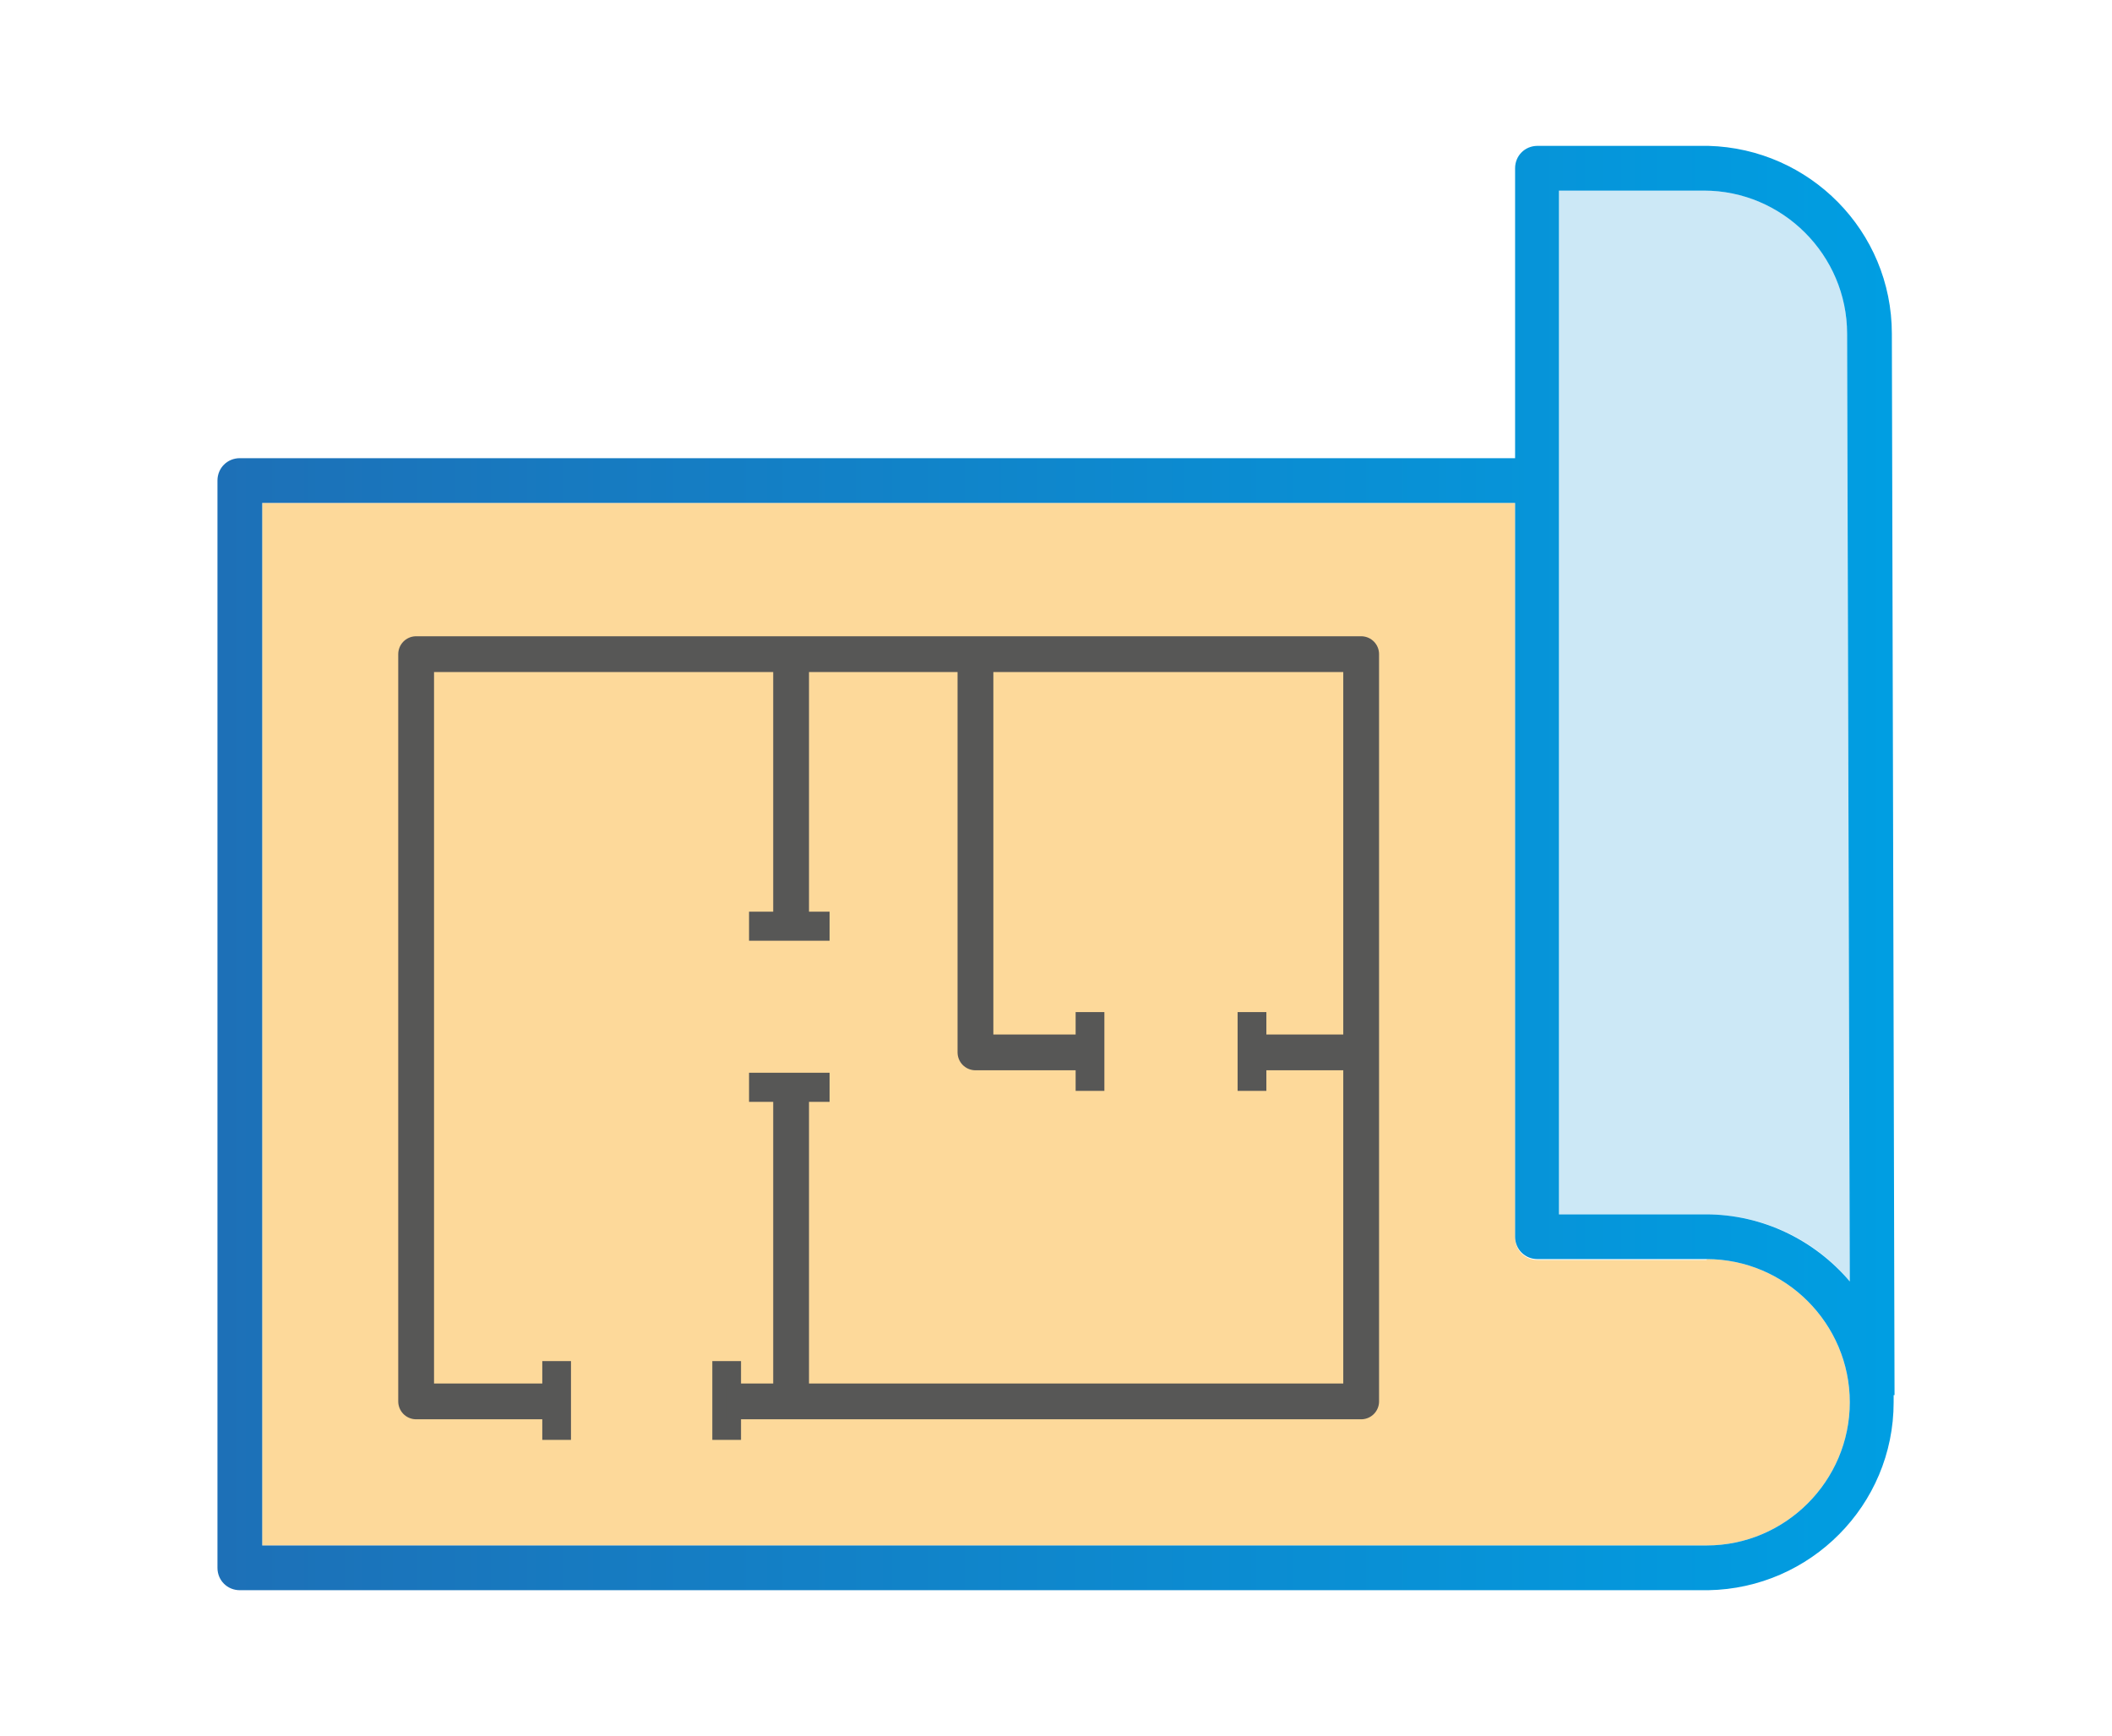 <?xml version="1.0" encoding="utf-8"?>
<!-- Generator: Adobe Illustrator 19.0.0, SVG Export Plug-In . SVG Version: 6.00 Build 0)  -->
<svg version="1.1" id="Calque_1" xmlns="http://www.w3.org/2000/svg" xmlns:xlink="http://www.w3.org/1999/xlink" x="0px" y="0px"
	 viewBox="0 0 236 194" style="enable-background:new 0 0 236 194;" xml:space="preserve">
<style type="text/css">
	.st0{fill:#CCE8F6;}
	.st1{fill:#FDD99A;}
	.st2{fill:url(#XMLID_93_);}
	.st3{fill:none;stroke:#575756;stroke-width:3.207;stroke-linejoin:round;stroke-miterlimit:10;}
	.st4{fill:none;stroke:#575756;stroke-width:3.213;stroke-linejoin:round;stroke-miterlimit:10;}
	.st5{fill:none;stroke:#575756;stroke-width:3.252;stroke-linejoin:round;stroke-miterlimit:10;}
	.st6{fill:none;stroke:#575756;stroke-width:4;stroke-linejoin:round;stroke-miterlimit:10;}
</style>
<g id="XMLID_91_">
	<g id="XMLID_2_">
		<g id="XMLID_9_">
			<path id="XMLID_13_" class="st0" d="M206.4,37.3l0.3,105.9c-3.8-4.6-9.6-7.5-16.1-7.5h-16.4V21.3h16.2
				C199.3,21.3,206.4,28.5,206.4,37.3z"/>
			<path id="XMLID_12_" class="st1" d="M190.7,140.7c8.8,0,16,7.2,16,16s-7.2,16-16,16H29.3V56.2h140v82.1c0,1.4,1.1,2.5,2.5,2.5
				H190.7z"/>
			<linearGradient id="XMLID_93_" gradientUnits="userSpaceOnUse" x1="24.255" y1="97" x2="211.745" y2="97">
				<stop  offset="0" style="stop-color:#1D70B7"/>
				<stop  offset="1" style="stop-color:#009EE2"/>
			</linearGradient>
			<path id="XMLID_1_" class="st2" d="M206.4,37.3c0-8.8-7.2-16-16-16h-16.2v114.4h16.4c6.4,0,12.2,2.9,16.1,7.5L206.4,37.3z
				 M190.7,172.7c8.8,0,16-7.2,16-16s-7.2-16-16-16h-18.9c-1.4,0-2.5-1.1-2.5-2.5V56.2h-140v116.5H190.7z M211.6,156.7
				c0,11.5-9.3,20.8-20.7,21v0H26.8c-1.4,0-2.5-1.1-2.5-2.5V53.7c0-1.4,1.1-2.5,2.5-2.5h142.5V18.8c0-1.4,1.1-2.5,2.5-2.5h19.1v0
				c11.3,0.3,20.5,9.5,20.5,21l0.3,118.6h-0.1C211.6,156.1,211.6,156.4,211.6,156.7z"/>
		</g>
		<g id="XMLID_10_">
		</g>
	</g>
	<line id="XMLID_50_" class="st3" x1="62.2" y1="152.1" x2="62.2" y2="160.9"/>
	<line id="XMLID_49_" class="st3" x1="81.2" y1="152.1" x2="81.2" y2="160.9"/>
	<line id="XMLID_48_" class="st4" x1="121.8" y1="113.1" x2="121.8" y2="121.9"/>
	<line id="XMLID_47_" class="st4" x1="139.9" y1="113.1" x2="139.9" y2="121.9"/>
	<line id="XMLID_46_" class="st5" x1="83.7" y1="121.5" x2="92.7" y2="121.5"/>
	<line id="XMLID_45_" class="st5" x1="83.7" y1="103.5" x2="92.7" y2="103.5"/>
	<polyline id="XMLID_44_" class="st6" points="109,73.1 109,117.6 120.9,117.6 	"/>
	<line id="XMLID_43_" class="st6" x1="152.1" y1="117.6" x2="139.6" y2="117.6"/>
	<line id="XMLID_21_" class="st6" x1="88.4" y1="155.2" x2="88.4" y2="121.9"/>
	<line id="XMLID_4_" class="st6" x1="88.4" y1="73.1" x2="88.4" y2="103.5"/>
	<polyline id="XMLID_3_" class="st6" points="81.2,156.6 152.1,156.6 152.1,73.1 46.5,73.1 46.5,156.6 62.2,156.6 	"/>
</g>
</svg>

